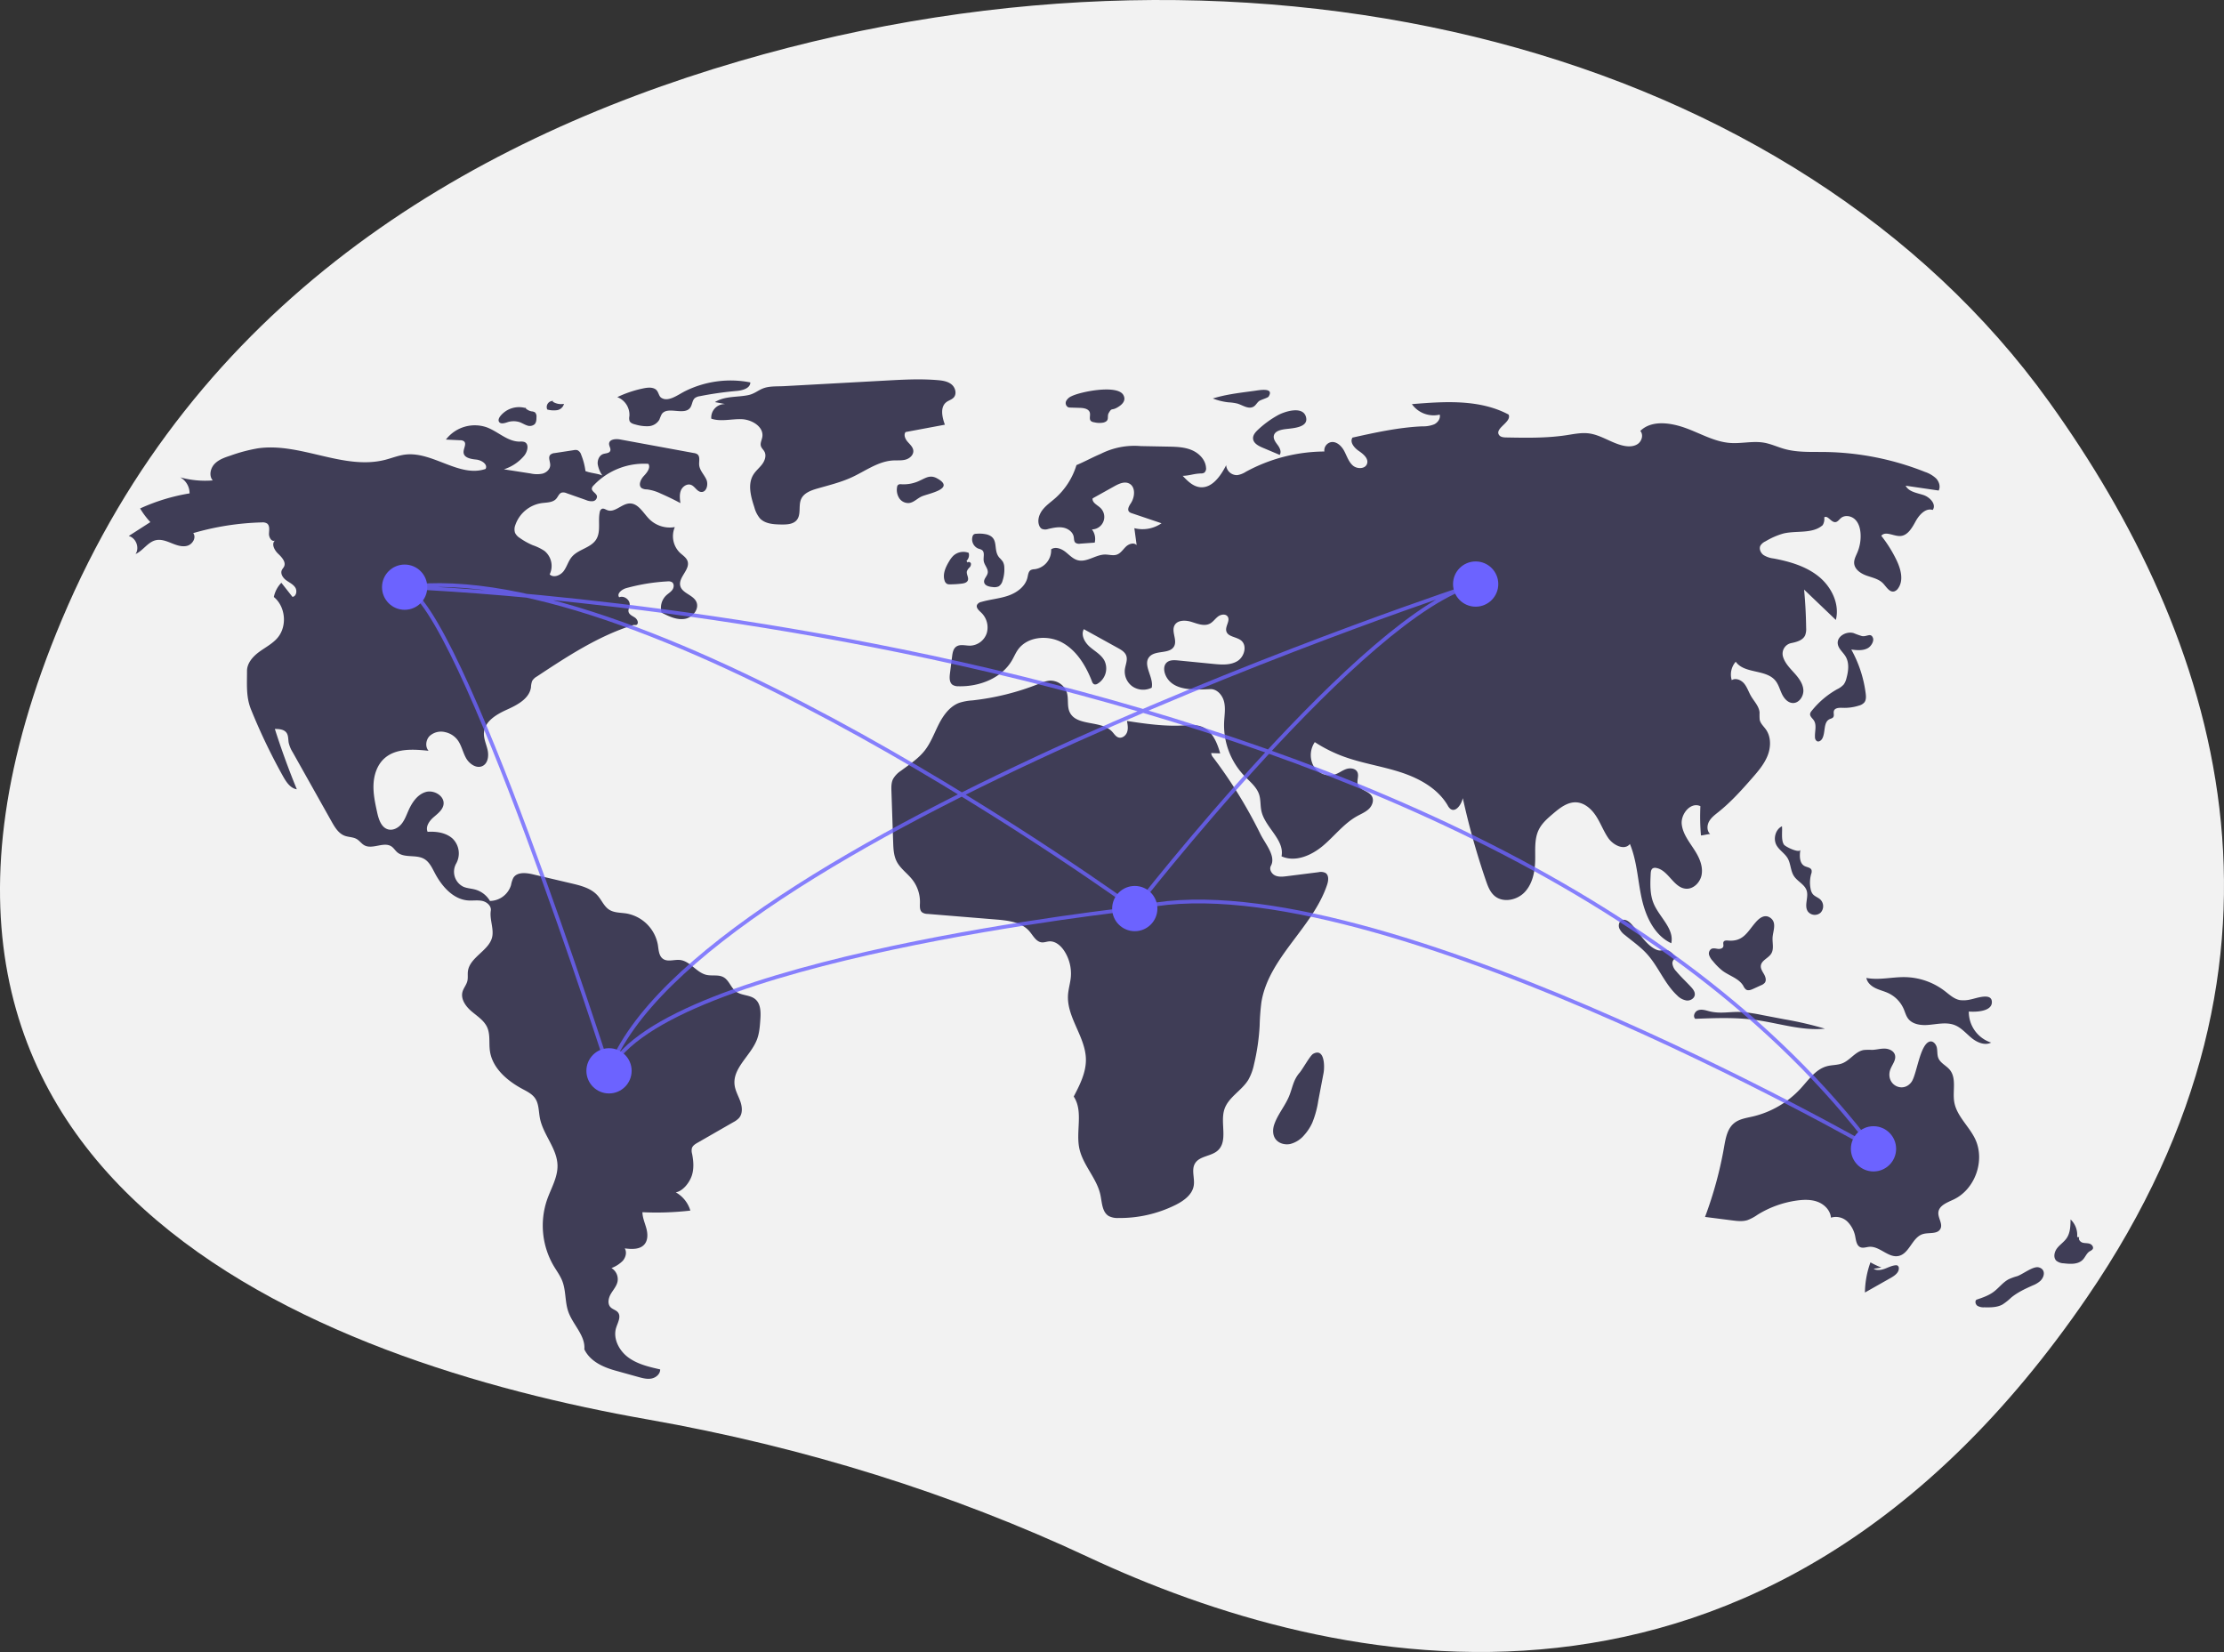 
<svg data-name="Layer 1" xmlns="http://www.w3.org/2000/svg" width="1176.606" height="873.979"><rect width="100%" height="100%" fill="#333333" stroke="none"/><path d="M1083.967 212.452C950.424 26.622 668.322-48.76 390.883 32.428 244.21 75.348 102.79 161.348 32.705 327.868-92.578 625.545 170.47 720.615 342.475 750.915c83.173 14.651 161.507 39.262 233.09 72.77 128.783 60.285 356.738 113.703 528.632-137.409 124.588-182.006 68.722-350.042-20.23-473.823z" fill="#f2f2f2"/><path d="M309.732 249.217a34.385 34.385 0 0 0-2.248-8.604 3.895 3.895 0 0 0-1.98-2.439 4.08 4.08 0 0 0-1.964-.022l-10.088 1.544a3.867 3.867 0 0 0-2.301.894c-1.314 1.382-.02 3.606-.06 5.513-.046 2.143-1.95 3.883-4.016 4.459a15.177 15.177 0 0 1-6.38-.08l-14.104-2.191a23.256 23.256 0 0 0 10.67-7.121c1.856-2.199 2.844-6.304.161-7.346a6.585 6.585 0 0 0-2.45-.196c-6.39.05-11.419-5.286-17.402-7.534a19.24 19.24 0 0 0-21.654 6.456l7.514.362a3.335 3.335 0 0 1 2.001.534c1.647 1.353-.4 3.952-.168 6.07.301 2.753 3.956 3.34 6.71 3.619s6.25 2.516 4.925 4.948c-13.846 4.769-27.937-9.324-42.479-7.589-3.68.44-7.155 1.885-10.749 2.794-21.95 5.554-44.644-9.264-67.068-6.126a85.163 85.163 0 0 0-14.64 3.861c-3.052 1.002-6.235 2.085-8.453 4.41s-3.061 6.298-.96 8.728a49.126 49.126 0 0 1-17.216-1.637 9.645 9.645 0 0 1 4.958 8.5 102.145 102.145 0 0 0-26.167 7.98 44.073 44.073 0 0 0 5.416 7.214l-11.445 7.353c3.867.974 5.866 6.247 3.617 9.54 4.01-1.783 6.494-6.398 10.782-7.333 2.809-.613 5.667.536 8.331 1.615s5.593 2.126 8.352 1.316 4.793-4.386 3.04-6.665a142.72 142.72 0 0 1 36.253-5.664 4.547 4.547 0 0 1 2.745.52c1.599 1.11 1.178 3.505 1.092 5.448s1.429 4.497 3.165 3.621c-2.043 1.772-.296 5.108 1.664 6.971s4.324 4.435 3.123 6.858c-.313.633-.844 1.14-1.146 1.777-.89 1.885.523 4.081 2.19 5.332s3.706 2.126 4.864 3.859.631 4.765-1.438 5.007l-5.882-7.468a15.314 15.314 0 0 0-3.974 7.53c6.238 5.099 7.176 15.478 1.954 21.613-2.669 3.135-6.464 5.04-9.776 7.486s-6.377 5.928-6.37 10.045c.015 7.113-.566 13.721 2.1 20.316a312.966 312.966 0 0 0 16.99 35.448c1.68 3.006 3.853 6.3 7.258 6.818q-6.455-15.714-11.621-31.917c2.243.009 4.836.187 6.15 2.004 1.09 1.505.856 3.552 1.194 5.378a16.66 16.66 0 0 0 2.125 4.995l20.55 36.604c1.703 3.035 3.657 6.292 6.912 7.521 2.082.786 4.49.638 6.406 1.769 1.502.886 2.513 2.46 4.044 3.295 4.33 2.362 10.349-2.167 14.394.652 1.157.807 1.893 2.087 2.959 3.01 3.736 3.236 9.865 1.071 14.178 3.485 2.78 1.556 4.22 4.667 5.703 7.486 3.714 7.062 9.724 13.98 17.683 14.543 2.5.177 5.054-.297 7.498.259s4.85 2.689 4.457 5.164c-.672 4.244 1.425 8.892.861 13.151-1.025 7.76-12.032 11.17-12.977 18.94-.207 1.7.117 3.457-.288 5.122-.497 2.04-2.03 3.702-2.574 5.73-1.032 3.845 1.722 7.67 4.748 10.257s6.634 4.816 8.289 8.437c1.748 3.826.89 8.288 1.458 12.457 1.241 9.1 9.101 15.847 17.19 20.197 2.465 1.325 5.111 2.608 6.707 4.907 2.082 3.001 1.874 6.957 2.57 10.543 1.702 8.781 9.095 16.017 9.305 24.96.149 6.356-3.384 12.122-5.495 18.12a42.257 42.257 0 0 0 3.45 35.045c1.58 2.666 3.468 5.18 4.585 8.07 1.993 5.157 1.346 11.02 3.184 16.235 2.43 6.895 9.106 12.59 8.467 19.872 3.03 6.294 9.723 9.386 16.453 11.26l12.062 3.357c2.31.643 4.723 1.291 7.074.826s4.596-2.419 4.536-4.815c-5.915-1.334-12.02-2.753-16.895-6.357s-8.216-10.023-6.366-15.797c.857-2.677 2.682-5.77.947-7.982-.993-1.266-2.81-1.597-3.93-2.753-1.748-1.803-1.147-4.831.11-7.005s3.072-4.116 3.578-6.575a6.86 6.86 0 0 0-3.215-7.138 17.054 17.054 0 0 0 5.97-3.831c1.57-1.793 2.295-4.557 1.06-6.595 3.667.465 7.997.693 10.405-2.113 1.922-2.24 1.79-5.59 1.03-8.442s-2.043-5.624-2.083-8.576a156.267 156.267 0 0 0 25.353-.86 16.44 16.44 0 0 0-7.708-9.653c3.81-.645 7.282-5.207 8.486-8.88s.897-7.672.153-11.464a6.152 6.152 0 0 1-.114-3.004c.429-1.367 1.772-2.202 3.015-2.916l18.914-10.862a11.017 11.017 0 0 0 3.025-2.233c1.982-2.328 1.688-5.842.673-8.725s-2.64-5.596-3.03-8.628c-1.17-9.067 8.537-15.573 11.813-24.109 1.285-3.35 1.547-6.99 1.796-10.57.267-3.844.287-8.31-2.664-10.787-2.83-2.374-7.25-1.845-10.212-4.054-2.714-2.025-3.65-5.958-6.616-7.594-2.693-1.485-6.07-.54-9.065-1.239-5.273-1.23-8.592-7.308-13.978-7.871-3.039-.317-6.478 1.168-8.969-.602-2.194-1.56-2.282-4.693-2.7-7.353a20.536 20.536 0 0 0-16.575-16.628c-3.133-.503-6.543-.312-9.209-2.034-2.699-1.743-3.936-5.007-6.056-7.422-3.417-3.891-8.799-5.274-13.84-6.459l-20.506-4.82c-3.64-.856-8.332-1.31-10.285 1.879a14.738 14.738 0 0 0-1.217 3.826 11.85 11.85 0 0 1-11.144 8.388 13.18 13.18 0 0 0-7.772-6.013c-2.08-.58-4.305-.644-6.288-1.496a8.833 8.833 0 0 1-3.832-12.253 10.995 10.995 0 0 0-1.88-13.225c-3.486-3.13-8.53-3.887-13.207-3.574-1.224-2.672.823-5.687 3.03-7.629s4.886-3.85 5.367-6.75c.755-4.562-5.065-8.027-9.484-6.667s-7.24 5.653-9.104 9.884c-1.07 2.428-1.98 4.984-3.667 7.031s-4.404 3.513-6.975 2.856c-3.638-.93-5.044-5.253-5.85-8.922-1.08-4.922-2.166-9.912-1.94-14.946s1.923-10.202 5.635-13.61c6.05-5.553 15.328-5.009 23.492-4.123-1.929-2.173-1.452-5.835.611-7.88a8.96 8.96 0 0 1 8.121-1.995 11.191 11.191 0 0 1 6.291 3.761c2.32 2.829 2.98 6.647 4.733 9.858s5.696 5.948 8.923 4.226c2.788-1.488 3.23-5.353 2.537-8.435s-2.168-6.08-1.916-9.23c.48-6.01 6.709-9.627 12.206-12.102s11.792-5.803 12.663-11.769a10.73 10.73 0 0 1 .652-3.42 6.71 6.71 0 0 1 2.462-2.315c16.044-10.603 32.354-21.335 50.692-27.128.954-.302 1.066.033 2.038-.203 1.36-.786.46-2.962-.845-3.839s-3.049-1.548-3.38-3.084c-.243-1.13.422-2.239.595-3.381.425-2.807-2.933-5.399-5.54-4.277-1.474-1.95 1.44-4.217 3.798-4.866a103.15 103.15 0 0 1 21.67-3.54 3.903 3.903 0 0 1 2.466.42c1.23.852 1.074 2.808.201 4.025s-2.23 1.981-3.316 3.01a9.053 9.053 0 0 0-2.348 9.106c3.826 1.946 7.985 3.95 12.223 3.264s7.998-5.447 6.006-9.25c-1.854-3.54-7.426-4.339-8.384-8.22-1.122-4.544 5.31-8.585 3.862-13.035-.635-1.95-2.578-3.097-4.069-4.504a12.221 12.221 0 0 1-2.674-13.552 15.419 15.419 0 0 1-13.523-4.231c-3.234-3.265-5.815-8.414-10.408-8.268-4.214.134-7.845 5.051-11.786 3.551-.97-.369-1.992-1.12-2.931-.68a2.422 2.422 0 0 0-1.094 1.815c-1.001 4.788.722 10.244-1.888 14.382-2.84 4.503-9.409 5.127-12.852 9.187-1.869 2.204-2.593 5.174-4.31 7.498s-5.365 3.801-7.426 1.776a10.235 10.235 0 0 0-2.78-12.445 27.31 27.31 0 0 0-6.142-2.987 36.422 36.422 0 0 1-6.86-3.824 6.758 6.758 0 0 1-2.52-2.695 6.141 6.141 0 0 1 .173-4.261 17.426 17.426 0 0 1 13.867-11.494c2.745-.374 5.94-.242 7.756-2.333.962-1.107 1.466-2.78 2.861-3.23a4.22 4.22 0 0 1 2.641.326l10.245 3.606a7.19 7.19 0 0 0 3.65.603 2.474 2.474 0 0 0 2.14-2.6c-.328-1.701-2.946-2.518-2.707-4.234a2.827 2.827 0 0 1 .857-1.441 36.629 36.629 0 0 1 29.051-11.473c1.294 2.124-.752 4.64-2.453 6.452s-3.07 5.053-1.012 6.448a5.643 5.643 0 0 0 2.728.615 23.819 23.819 0 0 1 7.261 2.202q5.31 2.311 10.417 5.057c-.3-2.245-.587-4.61.263-6.708s3.27-3.745 5.382-2.928c2.035.788 3.079 3.483 5.248 3.73 2.892.33 4.034-3.944 2.825-6.593s-3.6-4.867-3.8-7.772c-.134-1.96.611-4.39-.954-5.576a4.26 4.26 0 0 0-1.847-.648l-39.084-7.192c-2.32-.427-5.674-.1-5.777 2.258-.057 1.316 1.118 2.618.598 3.828-.556 1.291-2.382 1.173-3.711 1.63-2.063.709-3.099 3.158-2.9 5.33a14.834 14.834 0 0 0 2.448 6.008c-2.543-1.063-6.392-1.258-8.934-2.322zM278.547 216.04a12.656 12.656 0 0 0-13.903 4.164c-.643.847-1.184 2.015-.645 2.932.773 1.316 2.74.796 4.192.326a10.55 10.55 0 0 1 6.62-.158c1.363.468 2.582 1.294 3.95 1.745a3.978 3.978 0 0 0 4.056-.593c.94-.958.998-2.447 1-3.789a3.047 3.047 0 0 0-.777-2.504 3.98 3.98 0 0 0-1.795-.53 6.185 6.185 0 0 1-3.62-2.116M292.64 212.116a3.22 3.22 0 0 0-3.112 4.535 13.05 13.05 0 0 0 5.203.339 4.447 4.447 0 0 0 3.637-3.334 8.372 8.372 0 0 1-5.928-1.133M339.923 205.563a59.853 59.853 0 0 0-13.342 4.532 10.024 10.024 0 0 1 6.402 10.069 5.243 5.243 0 0 0 .061 2.49c.49 1.187 1.91 1.633 3.158 1.938a20.823 20.823 0 0 0 6.927.884 7.056 7.056 0 0 0 5.734-3.504 24.972 24.972 0 0 1 1.192-2.818c2.993-4.557 11.882.953 15.094-3.452 1.132-1.551 1.028-3.887 2.504-5.116a5.624 5.624 0 0 1 2.573-.982 180.731 180.731 0 0 1 19.549-2.784c3.109-.271 7.161-1.387 7.187-4.508a54.149 54.149 0 0 0-34.54 4.646c-3.851 1.929-8.944 5.986-12.653 3.429-1.388-.957-1.32-3.535-3.231-4.612-1.954-1.1-4.54-.653-6.615-.212z" fill="#3f3d56"/><path d="M378.222 212.725l5.497 1.057a7.124 7.124 0 0 0-7.413 7.72c5.148 1.72 10.76.046 16.184.274s11.732 4.103 10.807 9.451c-.28 1.617-1.215 3.233-.729 4.8.34 1.1 1.31 1.88 1.857 2.891 1.14 2.109.229 4.776-1.21 6.693s-3.374 3.446-4.637 5.483c-3.142 5.067-1.357 11.617.514 17.277a15.231 15.231 0 0 0 2.93 5.85c2.772 2.947 7.29 3.204 11.338 3.263 2.945.043 6.32-.103 8.182-2.385 2.432-2.98.731-7.628 2.332-11.125 1.454-3.175 5.159-4.538 8.515-5.504 6.15-1.77 12.416-3.275 18.23-5.95 7.218-3.32 13.964-8.494 21.899-8.921 2.226-.12 4.507.143 6.65-.467s4.182-2.464 4.02-4.687c-.14-1.9-1.746-3.295-3.002-4.727s-2.242-3.634-1.088-5.149l20.796-3.884c-1.474-4.018-2.622-9.309.765-11.924 1.223-.943 2.859-1.32 3.9-2.46 1.773-1.945.881-5.294-1.166-6.947s-4.816-2.037-7.438-2.255c-9.12-.758-18.29-.257-27.427.244l-53.58 2.937c-3.595.197-7.746-.104-11.043 1.122-2.792 1.039-4.777 2.945-7.97 3.614-5.893 1.237-12.38.4-17.713 3.71zM476.706 256.178a2.212 2.212 0 0 0-1.6.363 2.02 2.02 0 0 0-.52 1.234 8.149 8.149 0 0 0 1.183 5.833 5.711 5.711 0 0 0 5.228 2.506c2.475-.316 4.3-2.427 6.575-3.458 3.508-1.587 18.403-4.06 8.1-9.627-3.552-1.919-5.846-.225-8.645 1.038a19.669 19.669 0 0 1-10.32 2.111zM566.956 209.583a5.883 5.883 0 0 0-2.862 2.491 2.514 2.514 0 0 0 .943 3.335 3.752 3.752 0 0 0 1.403.223l4.892.146c2.079.062 4.675.505 5.233 2.508.415 1.487-.513 3.398.607 4.46a3.155 3.155 0 0 0 1.664.65 11.341 11.341 0 0 0 4.93.159c3.559-.955 1.688-3.128 2.81-5.062 1.715-2.96 1.418-1.168 4.44-2.865 2.232-1.252 5.117-3.525 3.254-6.718-3.24-5.552-22.533-1.713-27.314.673zM663.515 206.791l-2.84.38c-6.406.854-12.849 1.717-19.018 3.64a31.652 31.652 0 0 0 8.328 2.044 25.585 25.585 0 0 1 4.666.663c2.725.812 5.47 2.906 8.104 1.833 1.632-.665 2.165-2.365 3.517-3.266.934-.622 4.475-1.628 4.87-2.256 3.202-5.075-5.167-3.366-7.627-3.038zM675.99 219.702a53.277 53.277 0 0 0-10.484 7.677c-1.335 1.255-2.698 2.815-2.577 4.643.16 2.43 2.749 3.839 4.99 4.788l9.082 3.845c1.102-1.553.093-3.696-1.045-5.222s-2.492-3.292-1.989-5.128c.574-2.095 3.13-2.81 5.272-3.17 3.49-.588 12.907-.541 11.776-6.167-1.334-6.629-11.522-3.225-15.026-1.266zM674.163 594.83c-.865 2.502-.947 5.45.549 7.636 1.678 2.452 5.036 3.366 7.942 2.744a14.307 14.307 0 0 0 7.373-4.74 25.392 25.392 0 0 0 4.242-6.505 50.767 50.767 0 0 0 3.143-11.502l2.82-14.804c.63-3.309.605-13.452-5.476-10.147-1.66.903-5.507 8.03-7.248 10.052-3.138 3.644-3.553 7.179-5.205 11.592-2.07 5.529-6.227 10.136-8.14 15.673zM995.345 670.587a44.332 44.332 0 0 1-5.778-2.751 48.707 48.707 0 0 0-2.93 15.965l13.616-7.705c2.048-1.16 4.37-2.77 4.326-5.123a1.62 1.62 0 0 0-.753-1.473 1.836 1.836 0 0 0-.954-.112c-2.02.168-3.86 1.162-5.765 1.852s-4.132 1.056-5.879.031M1067.172 675.16a29.472 29.472 0 0 0-4.367 1.568c-3.124 1.59-5.25 4.61-8.062 6.703-2.69 2.004-5.93 3.104-9.11 4.174-.935.827-.505 2.492.51 3.218a6.315 6.315 0 0 0 3.597.808c3.303.073 6.783.105 9.677-1.49a30.518 30.518 0 0 0 4.556-3.616c3.383-2.823 7.446-4.686 11.467-6.485a13.162 13.162 0 0 0 3.997-2.39c2.527-2.49 2.705-6.33-.939-7.178-2.944-.685-8.523 3.782-11.326 4.689zM1098.908 654.43a11.359 11.359 0 0 0-3.475-9.306c-.038 3.427-.142 7.079-2.07 9.913-1.373 2.02-3.527 3.384-5.032 5.308s-2.173 4.973-.407 6.66a6.615 6.615 0 0 0 3.92 1.35c3.514.415 7.58.645 10.045-1.893 1.345-1.386 2-3.438 3.64-4.457a4.429 4.429 0 0 0 1.597-1.143c.678-1.077-.399-2.496-1.61-2.884s-2.547-.205-3.765-.574-2.334-1.738-1.71-2.846M1042.503 528.76a15.795 15.795 0 0 1-5.636.332c-3.128-.576-5.563-2.933-8.088-4.866a35.677 35.677 0 0 0-20.846-7.284c-6.862-.13-13.79 1.73-20.53.433.441 2.45 2.537 4.286 4.773 5.378s4.705 1.641 6.952 2.711a16.597 16.597 0 0 1 8.039 8.363c.723 1.69 1.179 3.528 2.275 5.003 2.24 3.015 6.488 3.677 10.236 3.43 4.886-.321 9.99-1.727 14.537.094 3.477 1.393 5.967 4.437 8.87 6.804s6.995 4.123 10.33 2.416a17.075 17.075 0 0 1-11.815-16.43c3.27.3 12.69.184 12.183-5.373-.43-4.71-8.472-1.52-11.28-1.012zM999.72 567.076c.58-3.184 3.756-5.997 2.767-9.08-.684-2.131-3.156-3.184-5.394-3.236s-4.437.614-6.675.677a32.53 32.53 0 0 0-4.37.062c-4.443.73-7.181 5.386-11.368 7.042-2.546 1.007-5.405.814-8.053 1.51-6.01 1.58-9.813 7.26-14.014 11.838a50.01 50.01 0 0 1-25.384 14.803c-3.417.792-7.09 1.298-9.806 3.517-3.597 2.94-4.483 7.977-5.283 12.553a207.333 207.333 0 0 1-10.093 37.05l14.27 1.823c2.714.346 5.525.685 8.14-.119a23.628 23.628 0 0 0 5.353-2.851 53.442 53.442 0 0 1 20.88-7.537c3.736-.513 7.654-.607 11.161.782s6.516 4.54 6.81 8.3a8.767 8.767 0 0 1 8.762 2.13 15.23 15.23 0 0 1 4.183 8.352c.376 1.952.752 4.291 2.564 5.11 1.478.669 3.173-.051 4.79-.18 5.486-.44 10.04 5.958 15.432 4.856 5.783-1.181 7.203-9.843 12.846-11.578 3.24-.996 7.786.215 9.337-2.799 1.368-2.657-1.36-5.723-1.08-8.698.347-3.663 4.668-5.218 8-6.78 11.483-5.39 16.933-20.846 11.368-32.245-3.297-6.755-9.785-12.071-10.983-19.491-.922-5.709 1.328-12.366-2.311-16.86-1.852-2.285-4.987-3.547-6.089-6.275-.693-1.717-.414-3.665-.788-5.478s-1.955-3.711-3.746-3.241c-5.199 1.365-6.858 17.425-9.641 21.327-4.232 5.932-12.918 2.024-11.585-5.284zM903.625 534.827c-1.776-.498-3.716-.989-5.418-.277s-2.697 3.212-1.33 4.452c10.688-.417 21.442-.83 32.04.621 12.21 1.673 24.293 5.815 36.557 4.597a186.054 186.054 0 0 0-21.326-4.949l-12.006-2.293a92.83 92.83 0 0 0-9.749-1.507c-6.85-.566-12.033 1.245-18.768-.644zM914.326 497.601c-.888-.074-1.987-.137-2.446.625-.438.73.064 1.692-.172 2.51-.322 1.117-1.785 1.402-2.937 1.25s-2.398-.516-3.42.04a2.898 2.898 0 0 0-1.12 3.291 8.475 8.475 0 0 0 1.977 3.15 32.185 32.185 0 0 0 5.127 5.144c3.674 2.711 8.65 4.018 10.965 7.954a5.278 5.278 0 0 0 1.464 1.971c1.11.704 2.56.169 3.755-.378l4.192-1.915a4.762 4.762 0 0 0 1.96-1.333c.957-1.3.37-3.147-.435-4.547s-1.832-2.849-1.66-4.454c.308-2.861 3.987-3.956 5.5-6.405 1.525-2.468.532-5.647.708-8.544.206-3.386 2.334-7.792-1.09-10.322-2.91-2.15-5.691-.163-7.78 2.21-4.406 5.008-6.49 10.43-14.588 9.753zM939.771 446.998c1.432 2.74 4.415 4.376 5.976 7.045 1.691 2.892 1.499 6.63 3.334 9.433 1.882 2.877 5.671 4.404 6.727 7.676 1.153 3.572-1.462 7.913.623 11.034a4.632 4.632 0 0 0 6.794.624 4.984 4.984 0 0 0-.206-6.953c-1.234-1.126-3.007-1.612-4.037-2.927a6.141 6.141 0 0 1-1.046-2.546 16.67 16.67 0 0 1 .262-7.99 3.555 3.555 0 0 0 .201-2.089c-.464-1.349-2.29-1.444-3.572-2.07-2.911-1.421-2.84-5.53-2.332-8.729-.338 2.13-7.926-1.493-8.72-2.7-1.579-2.396-.72-7.02-1.032-9.668-3.407 1.642-4.721 6.51-2.972 9.86zM863.335 489.16c-1.4-1.567-3.51-3.207-5.388-2.262-1.432.721-1.826 2.703-1.265 4.206a9.257 9.257 0 0 0 3.055 3.642c3.913 3.226 8.126 6.139 11.54 9.89 6.108 6.712 9.343 15.77 15.987 21.954a8.967 8.967 0 0 0 5.034 2.724c1.935.18 4.108-1.058 4.33-2.99.184-1.59-.925-3.014-2.009-4.193-2.58-2.806-5.405-5.39-7.841-8.323a6.994 6.994 0 0 1-2.005-4.186c-.012-1.58 1.428-3.232 2.958-2.841-1.861-.476-3.241-3.576-5.972-4.159-2.283-.487-2.835.926-5.551-.239-5.18-2.222-9.245-9.161-12.873-13.223zM985.067 336.514a42.9 42.9 0 0 1-4.377-1.564c-3.847-1.154-8.936 1.673-8.424 5.656.341 2.647 2.804 4.431 4.164 6.727 2.018 3.404 1.48 7.722.42 11.535a9.017 9.017 0 0 1-1.456 3.282 11.116 11.116 0 0 1-3.446 2.48 46.103 46.103 0 0 0-13.49 11.46 3.303 3.303 0 0 0-.815 1.535c-.183 1.345 1.168 2.325 1.933 3.447 1.697 2.491.47 5.844.638 8.855a2.504 2.504 0 0 0 1.055 2.196c1.023.52 2.236-.363 2.79-1.368 1.841-3.334.455-8.687 3.908-10.295.653-.304 1.445-.432 1.88-1.006.692-.91.025-2.258.375-3.346.526-1.633 2.76-1.707 4.475-1.634a25.398 25.398 0 0 0 8.724-1.162 5.807 5.807 0 0 0 2.888-1.672c1.032-1.288.94-3.12.734-4.758a64.492 64.492 0 0 0-7.62-23.25c3.034.388 6.334.724 8.951-.857 1.466-.885 3.223-3.532 2.497-5.334-1.15-2.85-3.227-.45-5.804-.927zM596.218 381.42c.363 1.947.72 3.997.081 5.872s-2.645 3.441-4.54 2.867c-1.47-.446-2.32-1.925-3.365-3.053-5.808-6.27-18.912-2.64-22.5-10.397-1.464-3.166-.47-6.959-1.468-10.301a9.169 9.169 0 0 0-9.285-6.308 19.08 19.08 0 0 0-5.343 1.595 134.727 134.727 0 0 1-35.402 8.854 29.087 29.087 0 0 0-6.802 1.238c-4.988 1.808-8.396 6.432-10.82 11.151s-4.217 9.827-7.468 14.02c-3.418 4.405-8.207 7.49-12.673 10.828a12.93 12.93 0 0 0-4.181 4.381c-.969 1.989-.914 4.301-.839 6.511l.913 26.844c.118 3.453.265 7.029 1.81 10.119 1.93 3.858 5.742 6.385 8.387 9.794a19.183 19.183 0 0 1 3.98 12.25c-.057 1.777-.233 3.88 1.15 4.995a5.062 5.062 0 0 0 2.831.814l36.312 2.972c6.387.523 13.466 1.383 17.636 6.249 1.968 2.297 3.55 5.6 6.564 5.846 1.293.106 2.551-.425 3.845-.528 3.263-.258 6.13 2.219 7.938 4.947a21.943 21.943 0 0 1 3.525 14.08c-.297 3.112-1.262 6.137-1.47 9.256-.791 11.868 9.27 22.179 9.465 34.071.114 6.995-3.206 13.531-6.444 19.733 5.225 7.916.947 18.457 3.027 27.711 1.973 8.78 9.294 15.653 11.118 24.465.835 4.034.883 8.999 4.44 11.076a10.122 10.122 0 0 0 5.025 1.006 66.242 66.242 0 0 0 30.165-6.867c4.399-2.183 8.958-5.441 9.726-10.291.62-3.911-1.364-8.286.654-11.693 2.38-4.015 8.474-3.697 11.974-6.784 5.679-5.009 1.25-14.56 3.552-21.774 2.068-6.484 9.187-9.928 12.716-15.748a27.986 27.986 0 0 0 2.955-8.009 114.243 114.243 0 0 0 3.006-20.426 122.436 122.436 0 0 1 .925-12.512c3.804-23.637 27.173-39.466 34.76-62.174.724-2.168 1.065-5.057-.865-6.284a5.525 5.525 0 0 0-3.674-.384l-16.739 2.11c-2.079.262-4.283.507-6.192-.357s-3.278-3.279-2.265-5.113c2.843-5.15-3.005-11.657-5.603-16.935a249.894 249.894 0 0 0-24.885-40.357 4.102 4.102 0 0 1-1.09-2.368l4.75.158c-1.604-5.754-4.25-12.051-9.84-14.156-3.151-1.187-6.64-.776-10-.593-9.628.526-19.949-.927-29.477-2.4z" fill="#3f3d56"/><path d="M625.702 251.745c2.52 2.675 5.342 5.511 8.987 5.978 6.438.823 11.067-5.834 14.014-11.617a5.676 5.676 0 0 0 5.923 5.251 11.693 11.693 0 0 0 4.455-1.742 87.765 87.765 0 0 1 41.58-10.748 4.49 4.49 0 0 1 3.428-4.936c2.956-.586 5.618 1.969 7.044 4.623s2.314 5.731 4.58 7.718 6.65 1.9 7.544-.977c.86-2.762-2.018-5.118-4.409-6.746s-4.91-4.643-3.3-7.046c12.213-2.703 24.502-5.417 37-5.954a15.494 15.494 0 0 0 6.228-1.073c1.906-.935 3.42-3.059 2.908-5.119a14.104 14.104 0 0 1-14.718-5.551c17.34-1.431 35.785-2.651 51.153 5.509 1.844 3.959-7.555 7.253-5.04 10.823.802 1.14 2.409 1.273 3.802 1.299 10.679.198 21.42.392 31.98-1.22 3.858-.59 7.755-1.421 11.63-.943 6.452.796 11.971 5.101 18.32 6.505 2.583.571 5.48.59 7.658-.912s3.115-4.925 1.33-6.879c5.977-5.858 15.897-4.406 23.782-1.601s15.356 7.327 23.702 7.952c5.984.448 12.052-1.161 17.966-.138 3.716.643 7.175 2.296 10.807 3.312 6.869 1.92 14.136 1.515 21.268 1.608a149.022 149.022 0 0 1 53.106 10.552 15.79 15.79 0 0 1 5.904 3.488c1.573 1.685 2.375 4.303 1.318 6.352l-17.473-2.553c1.646 3.24 5.905 3.793 9.364 4.91s7.045 4.938 4.966 7.92c-3.747-1.193-7.143 2.554-9.036 6.001s-4.2 7.576-8.128 7.786c-3.516.188-7.77-2.806-10.062-.133a68.629 68.629 0 0 1 8.086 12.927c2.264 4.718 3.877 10.663.816 14.908a3.864 3.864 0 0 1-2.066 1.602c-2.5.633-4.124-2.425-5.917-4.279-2.259-2.336-5.675-2.997-8.735-4.093s-6.282-3.25-6.521-6.49c-.149-2.017.916-3.892 1.7-5.755a22.17 22.17 0 0 0 1.684-9.944c-.171-2.735-.938-5.58-2.903-7.491s-5.356-2.518-7.465-.767c-.984.816-1.772 2.123-3.05 2.172-2.258.086-3.991-3.85-5.808-2.507a6.172 6.172 0 0 1-.839 4.128c-5.42 4.715-13.748 2.72-20.736 4.386a38.921 38.921 0 0 0-9.46 4.131 6.087 6.087 0 0 0-2.705 2.27c-.872 1.695.09 3.866 1.627 4.993a12.917 12.917 0 0 0 5.365 1.831c8.52 1.614 17.163 4.112 23.89 9.584s11.136 14.518 9.008 22.923l-16.8-16.053q.956 10.11 1.085 20.277a9.116 9.116 0 0 1-.532 3.9c-1.198 2.646-4.444 3.536-7.289 4.12a5.71 5.71 0 0 0-4.382 7.315c1.01 3.294 3.53 5.863 5.838 8.422s4.578 5.468 4.88 8.9-2.288 7.302-5.725 7.063c-2.606-.18-4.54-2.513-5.651-4.877s-1.773-4.998-3.443-7.006c-5.055-6.08-16.41-3.475-20.938-9.956a10.241 10.241 0 0 0-2.117 9.746c2.106-1.32 4.99-.094 6.573 1.822s2.33 4.374 3.573 6.526c1.677 2.904 4.347 5.479 4.58 8.825a28.845 28.845 0 0 0 .065 3.795c.415 2.027 2.129 3.483 3.317 5.177 2.764 3.943 2.628 9.36.846 13.833s-4.983 8.211-8.153 11.835c-5.538 6.33-11.189 12.623-17.754 17.88-1.873 1.5-3.873 2.975-5.04 5.072s-1.226 5.04.567 6.636c-1.283.064-3.584.695-4.866.76a113.141 113.141 0 0 1-.294-15.478c-5.062-2.43-10.513 4.08-9.86 9.657s4.688 10.054 7.56 14.88c2.1 3.529 3.661 7.644 2.96 11.69s-4.313 7.78-8.405 7.423c-6.507-.568-9.23-9.91-15.674-10.98a2.633 2.633 0 0 0-1.696.17c-.956.524-1.122 1.804-1.176 2.894-.264 5.35-.492 10.91 1.596 15.843 3.055 7.215 10.947 13.274 9.291 20.932-8.918-4.145-13.554-14.146-15.66-23.752s-2.456-19.691-6.23-28.772c-2.865 3.672-8.888.636-11.506-3.217-2.482-3.653-4.01-7.878-6.418-11.58s-6.098-7.017-10.51-7.22c-4.625-.214-8.636 2.96-12.164 5.959-2.901 2.466-5.88 5.03-7.575 8.439-2.468 4.96-1.822 10.809-1.941 16.348-.129 5.989-1.398 12.307-5.48 16.691s-11.615 5.912-16.117 1.96c-2.35-2.062-3.488-5.144-4.502-8.103a396.684 396.684 0 0 1-12.188-43.51c-.756 3.36-3.707 7.691-6.526 5.712a5.844 5.844 0 0 1-1.504-1.938c-5.258-8.912-14.996-14.257-24.835-17.463s-20.19-4.7-29.92-8.223a75.787 75.787 0 0 1-15.521-7.73 12.207 12.207 0 0 0-.746 12.486c2.158 3.821 7.042 6.033 11.223 4.697 2.16-.69 3.985-2.19 6.128-2.931s5.021-.377 5.959 1.688c.897 1.977-.46 4.368.213 6.433 1.025 3.143 5.766 3.385 7.424 6.246 1.234 2.129.219 4.955-1.542 6.673s-4.112 2.66-6.262 3.855c-6.976 3.879-11.937 10.501-18.034 15.653s-14.698 8.914-21.964 5.61c1.732-8.77-8.715-15.21-10.637-23.94-.633-2.874-.305-5.926-1.208-8.726-1.308-4.055-4.905-6.843-7.856-9.915a38.912 38.912 0 0 1-10.672-28.31c.16-3.608.822-7.275 0-10.792s-3.734-6.921-7.342-6.762c-8.241.364-18.623.977-22.947-6.048-1.543-2.507-2.215-6.18.017-8.1 1.574-1.356 3.897-1.228 5.964-1.025l18.568 1.827c4.343.427 9.037.78 12.764-1.49s5.342-8.298 1.89-10.969c-2.52-1.952-7.038-1.846-7.77-4.949-.611-2.584 2.25-5.517.704-7.676-1.107-1.549-3.598-1.12-5.107.042s-2.604 2.858-4.293 3.737c-2.963 1.542-6.504.075-9.691-.923s-7.462-1.082-9.008 1.879c-1.729 3.311 1.534 7.65-.182 10.968-2.269 4.387-9.953 1.89-13.14 5.663-3.656 4.33 2.489 10.786 1.256 16.317a10.158 10.158 0 0 1-10.007-.562 9.72 9.72 0 0 1-4.201-9.05c.305-2.489 1.602-5.029.733-7.38-.703-1.901-2.611-3.033-4.386-4.014l-18.044-9.97c-1.675 3.107.443 6.96 3.092 9.294s5.966 4.092 7.706 7.164a9.404 9.404 0 0 1-3.538 12.398 2.17 2.17 0 0 1-1.789.312 2.495 2.495 0 0 1-1.16-1.56c-3.184-8.147-7.964-16.18-15.606-20.436s-18.623-3.381-23.634 3.788c-1.19 1.703-1.99 3.644-3.026 5.445-5.51 9.565-17.32 14.095-28.354 13.799a5.63 5.63 0 0 1-3.093-.727c-1.784-1.232-1.703-3.845-1.43-5.995l1.158-9.125c.233-1.832.57-3.857 2.02-5 2.044-1.613 4.993-.596 7.596-.633a9.627 9.627 0 0 0 8.738-6.744 10.85 10.85 0 0 0-3.02-10.789c-1.194-1.12-2.795-2.528-2.165-4.04a3.34 3.34 0 0 1 2.342-1.576c4.676-1.358 9.617-1.714 14.215-3.316s9.057-4.88 10.146-9.626c.334-1.455.486-3.216 1.792-3.938a5.374 5.374 0 0 1 2.071-.423 10.078 10.078 0 0 0 8.644-10.505c2.204-1.54 5.291-.408 7.423 1.23s4.014 3.802 6.608 4.508c4.834 1.315 9.506-2.965 14.516-2.985 2.107-.008 4.288.737 6.27.023 2.01-.724 3.21-2.725 4.751-4.202s4.248-2.38 5.672-.788l-1.212-8.982a17.658 17.658 0 0 0 14.37-2.598l-15.672-5.295a3.407 3.407 0 0 1-1.465-.783c-1.14-1.227-.008-3.14.919-4.534 2.216-3.336 2.588-8.832-1.057-10.493-2.488-1.134-5.343.227-7.731 1.558l-11.439 6.378c-.363 2.175 2.296 3.407 3.943 4.871a6.611 6.611 0 0 1-4.311 11.552 8.238 8.238 0 0 1 1.471 6.984l-7.696.554a3.334 3.334 0 0 1-2.496-.488c-.823-.73-.712-2.012-.902-3.096-.46-2.617-3.023-4.451-5.639-4.921s-5.29.132-7.88.727a4.703 4.703 0 0 1-3.387-.078 3.382 3.382 0 0 1-1.34-1.691c-1.135-2.753-.074-5.989 1.75-8.343s4.319-4.075 6.56-6.034a38.243 38.243 0 0 0 11.372-17.638c4.237-1.775 8.623-4.187 12.86-5.962a39.35 39.35 0 0 1 21.151-4.098l14.348.274c4.248.08 8.611.185 12.539 1.804s7.38 5.123 7.65 9.363a2.874 2.874 0 0 1-.92 2.627 3.39 3.39 0 0 1-1.813.409c-3.962.14-5.651 1.126-9.613 1.266zM511.339 296.712a4.198 4.198 0 0 0 1.144-4.223 7.853 7.853 0 0 0-8.131 1.536 13.71 13.71 0 0 0-2.179 2.88c-1.885 3.076-3.553 6.75-2.46 10.189a2.894 2.894 0 0 0 1.324 1.811 3.482 3.482 0 0 0 1.544.242 51.761 51.761 0 0 0 6.214-.382c1.266-.155 2.737-.513 3.226-1.69.643-1.549-.914-3.301-.46-4.915a5.37 5.37 0 0 1 1.326-1.899 2.51 2.51 0 0 0 .782-2.107c-.183-.758-1.343-1.187-1.76-.53" fill="#3f3d56"/><path d="M522.109 282.749a17.385 17.385 0 0 0-5.63-.354 2.455 2.455 0 0 0-1.2.273 2.002 2.002 0 0 0-.74 1.07 5.32 5.32 0 0 0 3.097 6.52 6.655 6.655 0 0 1 1.92.77c1.593 1.236.578 3.762.88 5.755.338 2.238 2.504 4.116 2.107 6.345-.313 1.755-2.188 3.145-1.886 4.903.316 1.84 2.652 2.393 4.513 2.54a5.677 5.677 0 0 0 3.198-.366 4.952 4.952 0 0 0 2.018-2.922 18.729 18.729 0 0 0 .943-7.052 6.687 6.687 0 0 0-.795-3.112 17.378 17.378 0 0 0-1.858-2.128c-3.567-4.15.189-10.338-6.567-12.242z" fill="#3f3d56"/><path d="M991.17 607.784s-273.2-156.822-390.818-127.109c0 0-249.265 26.825-278.153 85.84 0 0-79.237-247.615-108.125-255.868" fill="none" stroke="#6c63ff" stroke-miterlimit="10" stroke-width="2" opacity=".8"/><path d="M322.199 566.515c45.808-122.156 458.5-257.52 458.5-257.52-58.603 14.858-180.347 171.68-180.347 171.68S342.833 293.314 214.074 310.647c0 0 567.037 18.57 777.097 297.137" fill="none" stroke="#6c63ff" stroke-miterlimit="10" stroke-width="2" opacity=".8"/><circle cx="214.074" cy="310.647" r="11.968" fill="#6c63ff"/><circle cx="322.199" cy="566.515" r="11.968" fill="#6c63ff"/><circle cx="780.698" cy="308.996" r="11.968" fill="#6c63ff"/><circle cx="991.171" cy="607.784" r="11.968" fill="#6c63ff"/><circle cx="600.352" cy="480.675" r="11.968" fill="#6c63ff"/></svg>